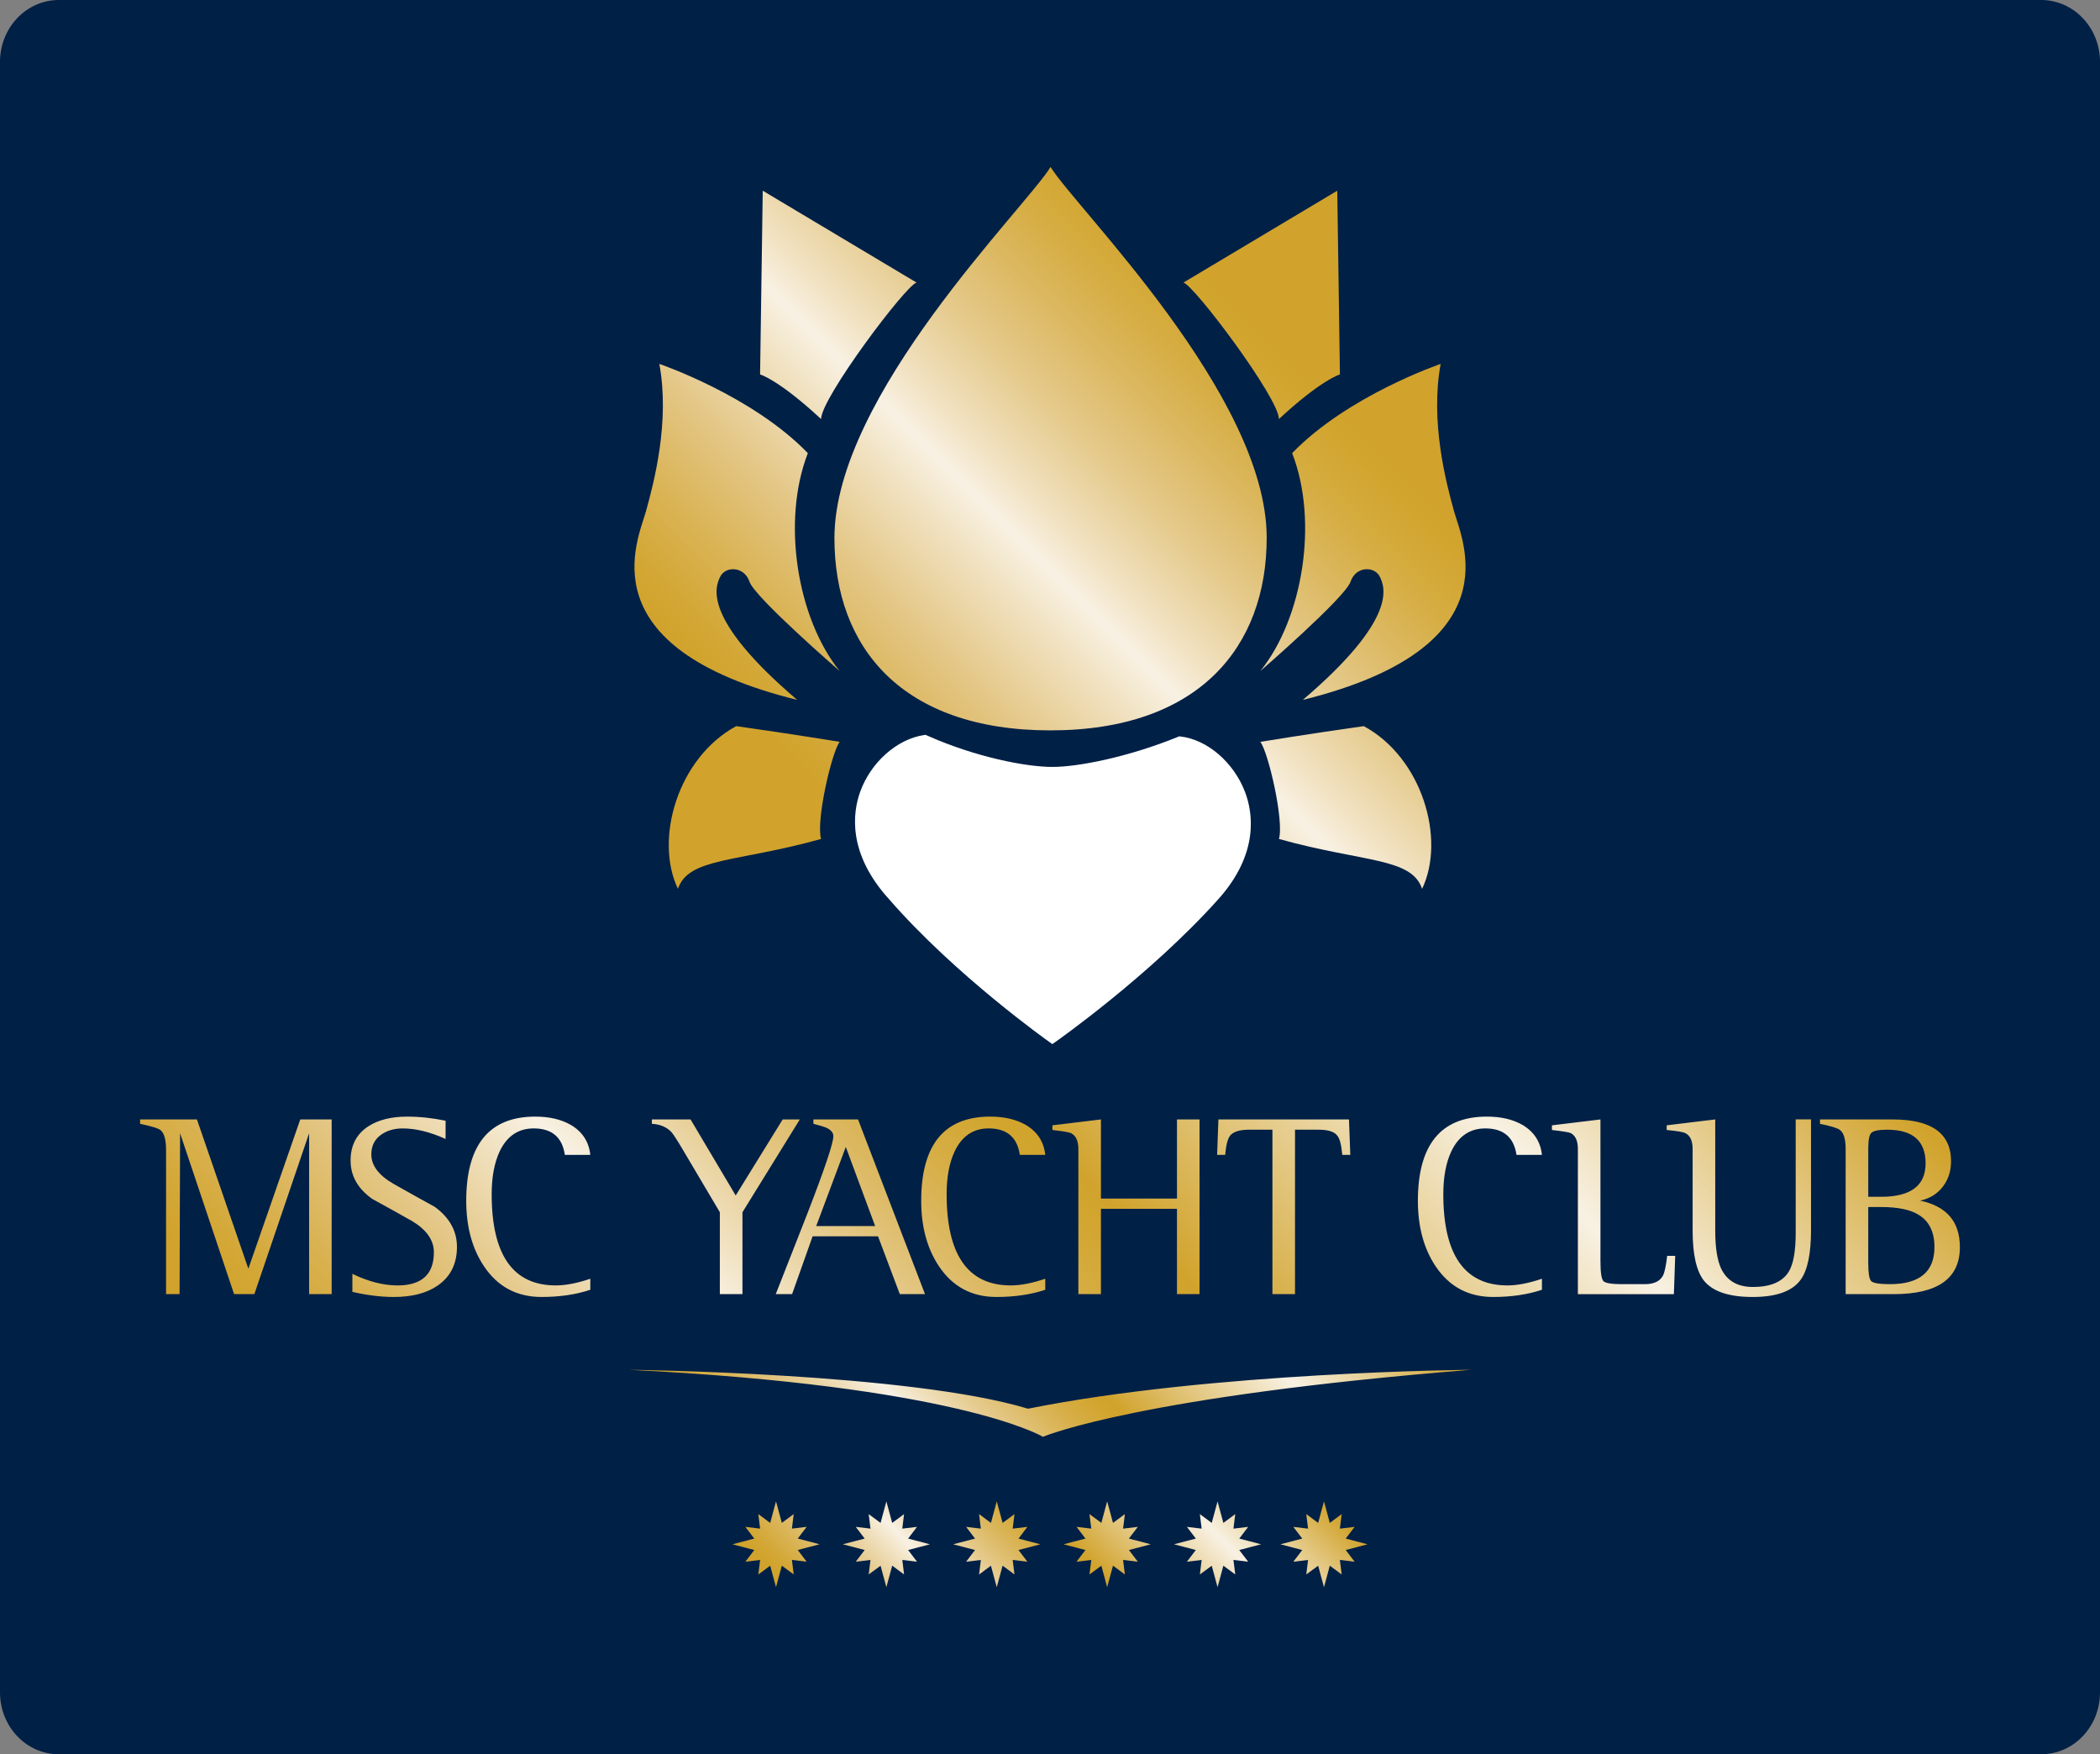 <?xml version="1.0" encoding="utf-8"?>
<!-- Generator: Adobe Illustrator 22.1.0, SVG Export Plug-In . SVG Version: 6.00 Build 0)  -->
<svg version="1.1" id="Livello_1" xmlns="http://www.w3.org/2000/svg" xmlns:xlink="http://www.w3.org/1999/xlink" x="0px" y="0px"
	 viewBox="0 0 213.785 178.582" enable-background="new 0 0 213.785 178.582" xml:space="preserve">
<rect x="0" y="0" width="213.785" height="178.582" fill="#808080" stroke="none"/>
<path fill="#002046" d="M0,6.298C0,2.819,2.683,0,5.992,0h201.799c3.311,0,5.994,2.819,5.994,6.298v165.988
	c0,3.481-2.684,6.296-5.994,6.296H5.992c-3.309,0-5.992-2.814-5.992-6.296V6.298z"/>
<g>
	<path fill="#FFFFFF" d="M107.131,106.287l-0.315-0.224c-0.094-0.065-9.573-6.779-16.316-14.535
		c-4.269-4.698-3.675-8.853-2.938-10.908c1.071-3.002,3.746-5.384,6.503-5.793l0.158-0.022l0.147,0.065
		c4.927,2.198,10.074,3.202,12.772,3.202c2.527,0,7.607-0.958,12.778-3.061l0.131-0.054l0.138,0.017
		c2.721,0.316,5.417,2.641,6.561,5.653c0.782,2.062,1.472,6.225-2.713,10.9c-6.966,7.781-16.495,14.47-16.589,14.539
		L107.131,106.287z"/>
	<linearGradient id="SVGID_1_" gradientUnits="userSpaceOnUse" x1="72.346" y1="93.812" x2="141.441" y2="24.717">
		<stop  offset="0.18" style="stop-color:#D1A32C"/>
		<stop  offset="0.213" style="stop-color:#D3A735"/>
		<stop  offset="0.275" style="stop-color:#D9B252"/>
		<stop  offset="0.36" style="stop-color:#E3C582"/>
		<stop  offset="0.462" style="stop-color:#F1E2C2"/>
		<stop  offset="0.509" style="stop-color:#F8F1E3"/>
		<stop  offset="0.55" style="stop-color:#F1E2C2"/>
		<stop  offset="0.629" style="stop-color:#E5CA8C"/>
		<stop  offset="0.7" style="stop-color:#DCB963"/>
		<stop  offset="0.761" style="stop-color:#D6AD43"/>
		<stop  offset="0.81" style="stop-color:#D2A631"/>
		<stop  offset="0.84" style="stop-color:#D1A32C"/>
	</linearGradient>
	<path fill="url(#SVGID_1_)" d="M138.838,73.919c-5.672,0.8-10.532,1.6-10.532,1.6c0.812,1.07,2.43,8.019,1.893,9.888
		c8.64,2.404,13.496,1.872,14.574,5.076C147.203,85.406,144.772,77.125,138.838,73.919z M148.014,52.008
		c-0.811-2.938-2.43-9.083-1.352-14.962c0,0-9.448,3.208-15.118,9.084c2.704,6.947,1.083,16.834-3.238,22.179
		c0,0,8.639-7.482,9.179-9.087c0.54-1.602,2.432-1.602,2.974-0.533c0.531,1.07,1.886,4.275-7.831,12.561
		C154.22,65.904,148.819,54.948,148.014,52.008z M130.198,42.659c4.319-4.01,6.209-4.542,6.209-4.542l-0.271-18.704l-15.658,9.352
		C121.562,29.03,130.198,40.521,130.198,42.659z M74.95,73.919c-5.934,3.206-8.366,11.487-5.934,16.563
		c1.076-3.204,5.934-2.672,14.572-5.076c-0.537-1.869,1.081-8.817,1.892-9.888C85.479,75.519,80.621,74.719,74.95,73.919z
		 M82.24,46.13c-5.667-5.876-15.117-9.084-15.117-9.084c1.081,5.879-0.539,12.024-1.351,14.962
		c-0.807,2.94-6.205,13.896,15.389,19.241c-9.72-8.285-8.365-11.49-7.831-12.561c0.54-1.068,2.431-1.068,2.972,0.533
		c0.541,1.604,9.178,9.087,9.178,9.087C81.161,62.964,79.541,53.077,82.24,46.13z M93.307,28.765l-15.658-9.352l-0.271,18.704
		c0,0,1.892,0.532,6.209,4.542C83.588,40.521,92.221,29.03,93.307,28.765z M106.957,17.008h-0.013
		c-2.572,4.177-21.997,23.271-21.997,37.773c0,11.11,6.864,19.57,21.981,19.57c15.12,0,22.025-8.499,22.025-19.609
		C128.954,40.239,109.522,21.185,106.957,17.008z"/>
	<g>
		<linearGradient id="SVGID_2_" gradientUnits="userSpaceOnUse" x1="90.498" y1="173.599" x2="123.284" y2="140.813">
			<stop  offset="0.031" style="stop-color:#D1A32C"/>
			<stop  offset="0.056" style="stop-color:#D3A735"/>
			<stop  offset="0.103" style="stop-color:#D9B252"/>
			<stop  offset="0.168" style="stop-color:#E3C582"/>
			<stop  offset="0.246" style="stop-color:#F1E2C2"/>
			<stop  offset="0.282" style="stop-color:#F8F1E3"/>
			<stop  offset="0.314" style="stop-color:#F1E2C2"/>
			<stop  offset="0.373" style="stop-color:#E5CA8C"/>
			<stop  offset="0.427" style="stop-color:#DCB963"/>
			<stop  offset="0.474" style="stop-color:#D6AD43"/>
			<stop  offset="0.511" style="stop-color:#D2A631"/>
			<stop  offset="0.534" style="stop-color:#D1A32C"/>
			<stop  offset="0.773" style="stop-color:#F8F1E3"/>
			<stop  offset="0.994" style="stop-color:#D1A32C"/>
		</linearGradient>
		<path fill-rule="evenodd" clip-rule="evenodd" fill="url(#SVGID_2_)" d="M135.377,159.382l-0.591,2.191l-0.595-2.186l-1.21,0.89
			l0.183-1.477l-1.499,0.18l0.907-1.192l-2.224-0.583l2.225-0.582l-0.908-1.191l1.499,0.179l-0.183-1.478l1.21,0.894l0.595-2.191
			l0.591,2.191l1.208-0.894l-0.182,1.478l1.499-0.179l-0.904,1.191l2.22,0.582l-2.22,0.583l0.906,1.192l-1.501-0.182l0.182,1.479
			L135.377,159.382z M124.541,159.382l-0.591,2.191l-0.593-2.186l-1.208,0.89l0.179-1.477l-1.499,0.18l0.908-1.192l-2.225-0.583
			l2.225-0.582l-0.908-1.191l1.499,0.179l-0.179-1.478l1.208,0.894l0.593-2.191l0.591,2.191l1.211-0.894l-0.184,1.478l1.498-0.179
			l-0.905,1.191l2.223,0.582l-2.225,0.583l0.911,1.192l-1.502-0.182l0.184,1.479L124.541,159.382z M113.304,159.382l-0.593,2.191
			l-0.592-2.186l-1.21,0.89l0.185-1.477l-1.502,0.18l0.907-1.192l-2.225-0.583l2.225-0.582l-0.907-1.191l1.502,0.179l-0.185-1.478
			l1.21,0.894l0.592-2.191l0.596,2.191l1.208-0.894l-0.183,1.478l1.5-0.179l-0.907,1.191l2.224,0.582l-2.225,0.583l0.91,1.192
			l-1.502-0.182l0.183,1.479L113.304,159.382z M102.066,159.382l-0.594,2.191l-0.592-2.186l-1.209,0.89l0.183-1.477l-1.502,0.18
			l0.908-1.192l-2.223-0.583l2.223-0.582l-0.908-1.191l1.502,0.179l-0.183-1.478l1.209,0.894l0.592-2.191l0.597,2.191l1.208-0.894
			l-0.184,1.478l1.497-0.179l-0.903,1.191l2.222,0.582l-2.224,0.583l0.907,1.192l-1.499-0.182l0.183,1.479L102.066,159.382z
			 M90.828,159.382l-0.592,2.191l-0.593-2.186l-1.21,0.89l0.185-1.477l-1.503,0.18l0.909-1.192l-2.224-0.583l2.224-0.582
			l-0.909-1.191l1.503,0.179l-0.185-1.478l1.21,0.894l0.593-2.191l0.593,2.191l1.208-0.894l-0.182,1.478l1.5-0.179l-0.906,1.191
			l2.224,0.582l-2.224,0.583l0.908,1.192l-1.5-0.182l0.18,1.479L90.828,159.382z M79.592,159.382L79,161.573l-0.593-2.186
			l-1.209,0.89l0.183-1.477l-1.501,0.18l0.907-1.192l-2.222-0.583l2.222-0.582l-0.907-1.191l1.501,0.179l-0.183-1.478l1.209,0.894
			L79,152.834l0.592,2.191l1.209-0.894l-0.181,1.478l1.498-0.179l-0.906,1.191l2.223,0.582l-2.223,0.583l0.906,1.192l-1.498-0.182
			l0.181,1.479L79.592,159.382z"/>
		<linearGradient id="SVGID_3_" gradientUnits="userSpaceOnUse" x1="85.454" y1="160.88" x2="128.331" y2="118.003">
			<stop  offset="0.031" style="stop-color:#D1A32C"/>
			<stop  offset="0.056" style="stop-color:#D3A735"/>
			<stop  offset="0.103" style="stop-color:#D9B252"/>
			<stop  offset="0.168" style="stop-color:#E3C582"/>
			<stop  offset="0.246" style="stop-color:#F1E2C2"/>
			<stop  offset="0.282" style="stop-color:#F8F1E3"/>
			<stop  offset="0.314" style="stop-color:#F1E2C2"/>
			<stop  offset="0.373" style="stop-color:#E5CA8C"/>
			<stop  offset="0.427" style="stop-color:#DCB963"/>
			<stop  offset="0.474" style="stop-color:#D6AD43"/>
			<stop  offset="0.511" style="stop-color:#D2A631"/>
			<stop  offset="0.534" style="stop-color:#D1A32C"/>
			<stop  offset="0.773" style="stop-color:#F8F1E3"/>
			<stop  offset="0.994" style="stop-color:#D1A32C"/>
		</linearGradient>
		<path fill-rule="evenodd" clip-rule="evenodd" fill="url(#SVGID_3_)" d="M106.169,146.259c-0.442-0.24-9.143-5.18-42.153-6.817
			c0,0,28.576,0.301,40.64,3.961c18.717-3.763,45.114-3.961,45.114-3.961c-33.353,2.659-43.221,6.659-43.585,6.819v0.006
			c0,0-0.002,0-0.005-0.002c-0.003,0.002-0.006,0.002-0.006,0.002L106.169,146.259z"/>
	</g>
	<linearGradient id="SVGID_4_" gradientUnits="userSpaceOnUse" x1="56.754" y1="171.588" x2="155.263" y2="73.079">
		<stop  offset="0.031" style="stop-color:#D1A32C"/>
		<stop  offset="0.056" style="stop-color:#D3A735"/>
		<stop  offset="0.103" style="stop-color:#D9B252"/>
		<stop  offset="0.168" style="stop-color:#E3C582"/>
		<stop  offset="0.246" style="stop-color:#F1E2C2"/>
		<stop  offset="0.282" style="stop-color:#F8F1E3"/>
		<stop  offset="0.314" style="stop-color:#F1E2C2"/>
		<stop  offset="0.373" style="stop-color:#E5CA8C"/>
		<stop  offset="0.427" style="stop-color:#DCB963"/>
		<stop  offset="0.474" style="stop-color:#D6AD43"/>
		<stop  offset="0.511" style="stop-color:#D2A631"/>
		<stop  offset="0.534" style="stop-color:#D1A32C"/>
		<stop  offset="0.773" style="stop-color:#F8F1E3"/>
		<stop  offset="0.994" style="stop-color:#D1A32C"/>
	</linearGradient>
	<path fill="url(#SVGID_4_)" d="M33.765,131.74h-2.297v-16.376l-5.575,16.376H23.83l-5.497-16.376l-0.051,16.376h-1.376v-14.67
		c0-1.03-0.184-1.706-0.553-2.015c-0.228-0.194-0.927-0.411-2.09-0.654v-0.445h5.786l5.234,15.195l5.284-15.195h3.197V131.74z
		 M46.519,126.933c0,1.726-0.656,3.041-1.981,3.948c-1.128,0.768-2.605,1.148-4.438,1.148c-1.32,0-2.731-0.172-4.227-0.52v-1.835
		c1.62,0.784,3.152,1.18,4.596,1.18c2.464,0,3.701-1.131,3.701-3.375c0-1.224-0.732-2.273-2.195-3.165
		c-1.355-0.763-2.718-1.524-4.093-2.275c-1.464-1.047-2.193-2.343-2.193-3.897c0-1.534,0.598-2.694,1.797-3.479
		c1.021-0.662,2.341-0.993,3.962-0.993c1.267,0,2.573,0.14,3.913,0.418v1.856c-1.585-0.716-3.042-1.072-4.362-1.072
		c-0.879,0-1.621,0.222-2.218,0.651c-0.655,0.472-0.98,1.141-0.98,1.992c0,1.137,0.758,2.134,2.271,3.006
		c1.393,0.787,2.786,1.563,4.177,2.327C45.762,123.948,46.519,125.308,46.519,126.933 M60.094,131.296
		c-1.462,0.489-3.117,0.733-4.968,0.733c-2.516,0-4.472-1.048-5.865-3.14c-1.2-1.796-1.797-4.012-1.797-6.641
		c0-5.72,2.346-8.58,7.03-8.58c1.444,0,2.659,0.287,3.645,0.862c1.166,0.696,1.816,1.709,1.956,3.035h-2.592
		c-0.262-1.797-1.317-2.695-3.168-2.695c-1.568,0-2.72,0.777-3.462,2.329c-0.547,1.167-0.819,2.624-0.819,4.366
		c0,6.187,2.176,9.288,6.526,9.288c1.021,0,2.195-0.231,3.515-0.68V131.296z M81.423,113.956l-5.839,9.447v8.337h-2.302v-8.337
		l-3.749-6.333c-0.6-1.017-0.995-1.623-1.188-1.833c-0.479-0.506-1.139-0.787-1.983-0.836v-0.445h3.937l4.597,7.742l4.783-7.742
		H81.423z M94.168,131.74h-2.566l-2.217-5.886h-6.659l-2.089,5.886h-1.663l3.223-8.215c1.761-4.547,2.642-7.175,2.642-7.865
		c0-0.372-0.264-0.666-0.79-0.894c-0.161-0.068-0.575-0.191-1.242-0.365v-0.445h4.543L94.168,131.74z M89.092,124.811l-2.988-8.055
		l-3.012,8.055H89.092z M106.41,131.296c-1.46,0.489-3.117,0.733-4.967,0.733c-2.52,0-4.47-1.048-5.865-3.14
		c-1.195-1.796-1.797-4.012-1.797-6.641c0-5.72,2.344-8.58,7.027-8.58c1.445,0,2.66,0.287,3.649,0.862
		c1.16,0.696,1.814,1.709,1.953,3.035h-2.588c-0.266-1.797-1.32-2.695-3.172-2.695c-1.567,0-2.719,0.777-3.46,2.329
		c-0.548,1.167-0.821,2.624-0.821,4.366c0,6.187,2.177,9.288,6.53,9.288c1.019,0,2.191-0.231,3.511-0.68V131.296z M122.116,131.74
		h-2.298v-8.683h-7.741v8.683h-2.297v-14.774c0-0.84-0.256-1.375-0.771-1.625c-0.19-0.082-0.817-0.192-1.872-0.309v-0.477l4.94-0.6
		v8.055h7.741v-8.055h2.298V131.74z M137.464,117.566h-0.818c-0.09-1.012-0.255-1.667-0.509-1.962
		c-0.297-0.404-0.939-0.604-1.921-0.604h-2.381v16.739h-2.299v-16.739h-2.38c-0.949,0-1.595,0.199-1.929,0.604
		c-0.245,0.313-0.415,0.97-0.501,1.962h-0.821l0.134-3.61h13.29L137.464,117.566z M156.974,131.296
		c-1.46,0.489-3.117,0.733-4.966,0.733c-2.521,0-4.475-1.048-5.869-3.14c-1.195-1.796-1.795-4.012-1.795-6.641
		c0-5.72,2.345-8.58,7.029-8.58c1.444,0,2.659,0.287,3.648,0.862c1.158,0.696,1.812,1.709,1.952,3.035h-2.59
		c-0.267-1.797-1.321-2.695-3.173-2.695c-1.562,0-2.717,0.777-3.459,2.329c-0.549,1.167-0.818,2.624-0.818,4.366
		c0,6.187,2.174,9.288,6.53,9.288c1.017,0,2.188-0.231,3.51-0.68V131.296z M170.54,127.846l-0.135,3.895h-9.773v-14.774
		c0-0.84-0.249-1.375-0.738-1.625c-0.192-0.082-0.829-0.192-1.902-0.309v-0.477l4.938-0.6v14.436c0,1.122,0.1,1.789,0.293,2.017
		c0.21,0.211,0.835,0.316,1.877,0.316h2.352c0.895,0,1.506-0.279,1.823-0.839c0.18-0.311,0.324-0.996,0.448-2.04H170.54z
		 M184.368,125.177c0,2.439-0.352,4.143-1.06,5.102c-0.842,1.165-2.474,1.75-4.887,1.75s-4.071-0.556-4.967-1.675
		c-0.758-0.975-1.14-2.667-1.14-5.073v-8.316c0-0.84-0.251-1.375-0.763-1.625c-0.209-0.104-0.839-0.212-1.877-0.309v-0.477
		l4.941-0.6v11.325c0,1.727,0.205,3.019,0.606,3.87c0.601,1.241,1.675,1.861,3.225,1.861c1.797,0,3.008-0.518,3.646-1.546
		c0.477-0.768,0.715-2.092,0.715-3.976v-11.535h1.559V125.177z M199.521,126.954c0,3.19-2.247,4.786-6.738,4.786h-4.892v-14.774
		c0-0.997-0.191-1.641-0.578-1.934c-0.243-0.196-0.925-0.403-2.034-0.631v-0.445h7.397c3.962,0,5.945,1.418,5.945,4.263
		c0,0.995-0.279,1.856-0.844,2.591c-0.563,0.733-1.33,1.201-2.3,1.411C198.171,122.798,199.521,124.357,199.521,126.954
		 M196.031,118.427c0-2.283-1.301-3.426-3.911-3.426c-0.86,0-1.395,0.108-1.609,0.322c-0.214,0.19-0.318,0.731-0.318,1.643v4.865
		h1.295C194.521,121.831,196.031,120.694,196.031,118.427 M196.932,126.954c0-1.567-0.554-2.673-1.663-3.32
		c-0.846-0.508-2.105-0.761-3.781-0.761h-1.295v5.685c0,1.019,0.094,1.639,0.292,1.851c0.21,0.211,0.845,0.316,1.904,0.316
		C195.416,130.725,196.932,129.467,196.932,126.954"/>
</g>
</svg>
